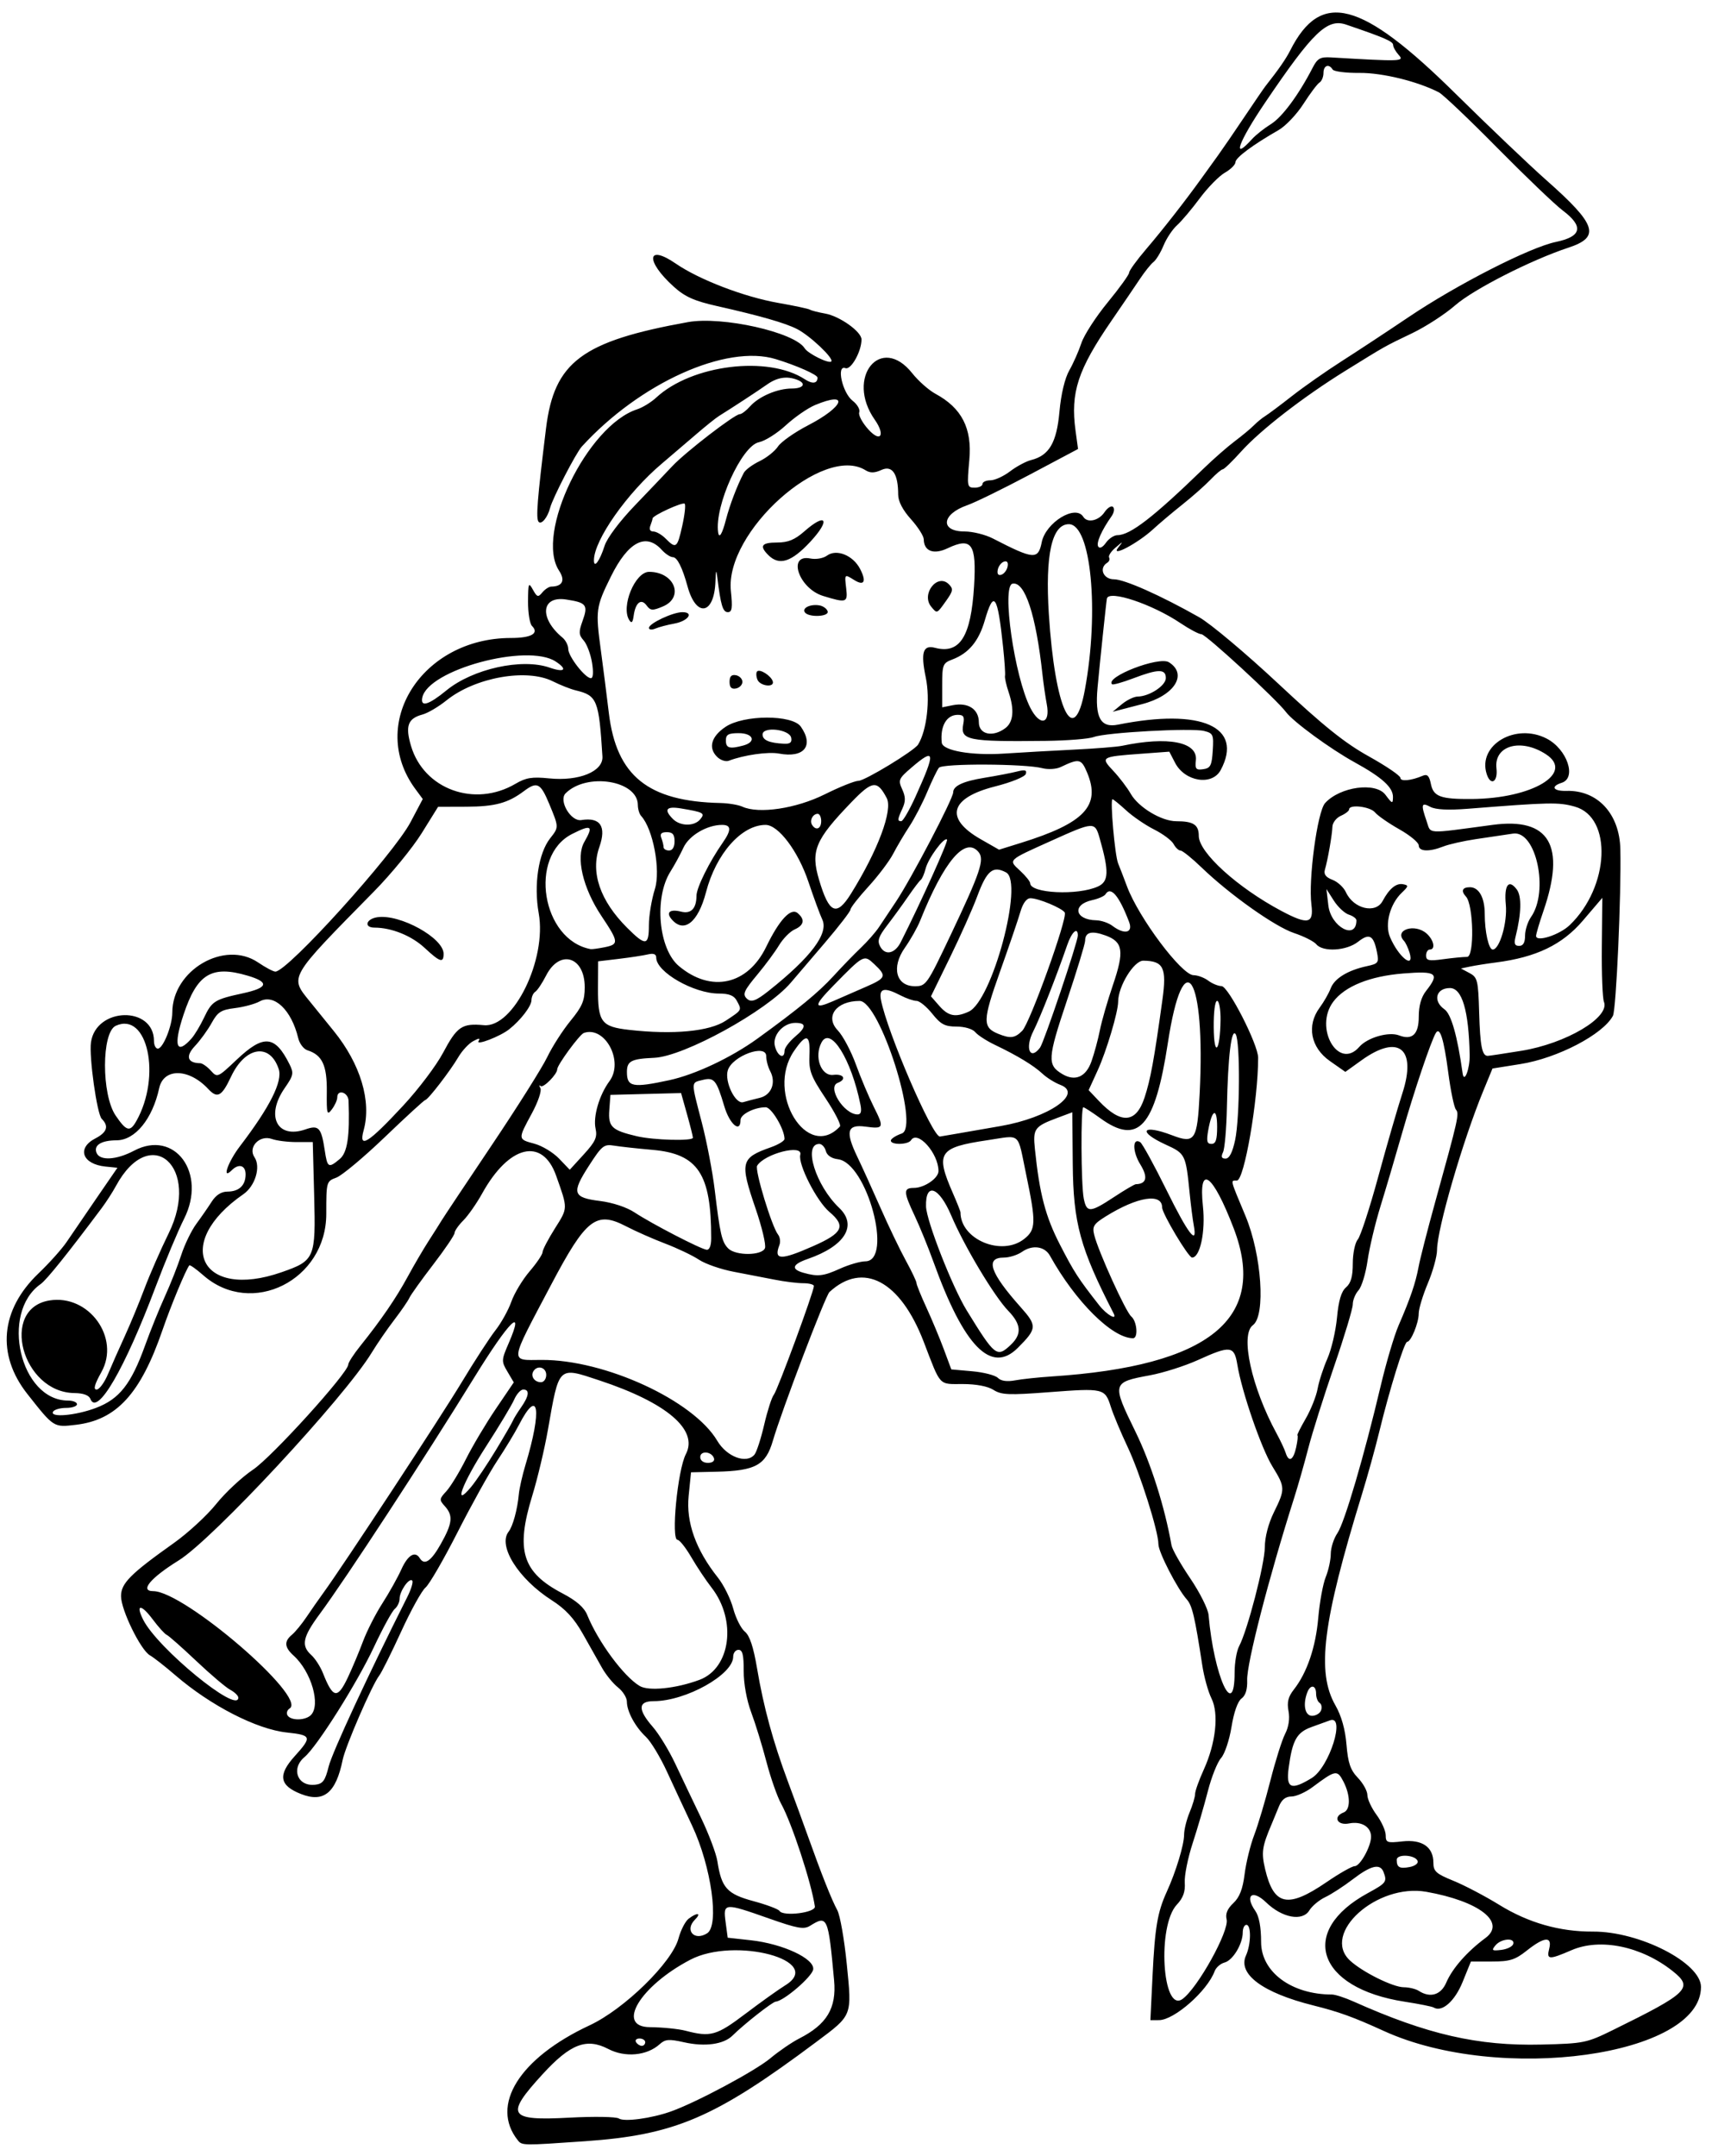 <?xml version="1.0" encoding="UTF-8" standalone="no"?>
<svg xmlns:rdf="http://www.w3.org/1999/02/22-rdf-syntax-ns#" xmlns="http://www.w3.org/2000/svg" height="551.25" viewBox="0 0 437.812 551.25" width="437.81" version="1.1" xmlns:cc="http://creativecommons.org/ns#" xmlns:dc="http://purl.org/dc/elements/1.1/">
<path d="m132.42 547.27c-7.143-8.952 0.398-21.012 18.386-29.405 8.84-4.124 21.053-16.057 22.702-22.181 0.575-2.136 1.744-4.416 2.598-5.065 2.214-1.684 3.369-1.518 1.619 0.233-2.712 2.712-0.175 5.566 3.107 3.496 3.186-2.009 1.085-17.076-3.84-27.528-1.806-3.835-4.695-10.036-6.419-13.781-1.724-3.745-4.145-7.753-5.38-8.906-2.736-2.555-4.88-6.515-4.88-9.014 0-1.019-1.023-2.658-2.272-3.641s-3.083-3.229-4.075-4.99c-0.991-1.761-3.2-5.677-4.909-8.701-2.253-3.987-4.438-6.35-7.949-8.596-8.552-5.471-13.875-13.943-11.03-17.557 1.071-1.361 2.24-5.644 2.601-9.53 0.14-1.509 0.901-4.884 1.692-7.5 4.32-14.3 3.374-20.043-1.683-10.215-1.014 1.971-3.488 6.057-5.497 9.08-2.009 3.023-6.579 11.249-10.156 18.281-3.577 7.032-7.275 13.418-8.219 14.191-0.943 0.773-3.744 5.836-6.224 11.25s-5.002 10.477-5.605 11.25c-1.824 2.34-8.643 18.054-9.357 21.562-1.719 8.451-4.844 11.01-10.657 8.727-5.528-2.171-5.971-4.842-1.607-9.673 4.469-4.947 4.325-5.381-2.006-6.054-7.723-0.821-19.511-6.873-28.523-14.644-2.639-2.275-5.558-4.562-6.488-5.081-2.365-1.322-7.385-11.579-7.399-15.118-0.013-3.297 2.368-5.694 13.541-13.629 3.587-2.547 8.449-7.034 10.805-9.97 2.356-2.936 6.593-6.884 9.416-8.774 4.836-3.237 24.352-24.775 24.352-26.875 0-0.505 1.371-2.628 3.047-4.719 5.387-6.72 9.144-12.203 12.139-17.714 1.608-2.959 4.018-7.075 5.354-9.146s2.851-4.464 3.367-5.318c0.516-0.854 6.271-9.495 12.79-19.203 6.519-9.708 12.9-19.836 14.181-22.508 1.281-2.671 3.963-6.851 5.96-9.289 3.004-3.666 3.632-5.15 3.632-8.585 0-7.853-6.403-9.794-9.873-2.993-1.001 1.961-2.247 3.83-2.77 4.154-0.523 0.323-0.964 1.301-0.981 2.173-0.029 1.537-2.742 5.074-5.698 7.425-2.291 1.823-8.601 4.255-7.838 3.022 0.498-0.805 0.15-0.802-1.371 0.012-1.121 0.6-2.827 2.435-3.791 4.078-2.088 3.558-7.784 10.949-8.455 10.972-0.26 0.008-4.903 4.264-10.317 9.457-5.414 5.192-11.004 9.867-12.422 10.388-2.547 0.936-2.578 1.047-2.578 9.261 0 16.988-19.119 26.541-31.45 15.714-1.815-1.594-3.424-2.736-3.576-2.539-0.951 1.242-4.726 10.343-6.849 16.515-5.611 16.31-11.753 23.032-22.164 24.256-5.713 0.671-5.604 0.741-12.407-7.888-7.931-10.059-6.882-21.507 2.821-30.798 2.778-2.66 6.031-6.291 7.228-8.069 1.198-1.778 4.61-6.774 7.582-11.101l5.405-7.868-3.058-0.311c-5.928-0.603-7.408-4.701-2.596-7.189 3.009-1.556 3.526-3.134 1.641-5.01-1.21-1.204-3.275-15.887-2.752-19.565 1.287-9.053 16.111-9.367 16.111-0.341 0 1.071 0.443 1.947 0.985 1.947 1.339 0 3.702-5.876 3.702-9.205 0-10.842 13.359-18.651 21.942-12.826 1.899 1.289 3.886 2.344 4.414 2.344 3.116 0 30.202-29.952 34.58-38.239l3.114-5.895-1.879-2.542c-12.301-16.639 1.61-38.636 24.433-38.636 5.226 0 7.282-1.178 5.378-3.082-0.574-0.574-1.028-3.385-1.01-6.246 0.03-4.75 0.138-5.014 1.239-3.03 1.074 1.936 1.338 2.013 2.425 0.703 0.671-0.808 1.695-1.476 2.277-1.484 2.876-0.039 3.627-1.582 1.988-4.084-6.19-9.447 7.207-37.106 19.981-41.253 1.389-0.451 3.581-1.798 4.87-2.992 9.085-8.42 28.638-10.825 38.021-4.677 1.928 1.263 3.229 1.09 3.229-0.431 0-0.734-5.34-3.098-10.695-4.735-12.644-3.864-34.737 6.101-49.585 22.365-1.488 1.63-7.461 13.18-8.101 15.665-0.625 2.428-2.179 4.346-2.921 3.604-0.765-0.765-0.386-5.601 1.872-23.928 2.091-16.975 9.163-22.27 36.28-27.162 8.752-1.579 27.324 2.586 29.865 6.698 0.844 1.366 6.169 3.998 6.804 3.363 0.742-0.742-5.453-6.609-8.757-8.293-3.054-1.557-9.424-3.384-20.469-5.873-5.842-1.316-8.202-2.374-11.065-4.961-7.306-6.6-6.905-11.01 0.536-5.891 5.961 4.101 17.503 8.527 26.199 10.045 4.059 0.709 7.697 1.484 8.084 1.724 0.387 0.239 2.136 0.688 3.885 0.996 3.728 0.657 9.318 4.634 9.318 6.63 0 3.068-2.703 7.874-4.121 7.33-2.374-0.911-0.775 6.317 1.846 8.34 1.201 0.927 1.963 2.258 1.694 2.958-0.269 0.7 0.795 2.684 2.363 4.409 3.112 3.422 4.377 1.434 1.605-2.523-7.558-10.79 1.536-22.041 9.593-11.869 1.554 1.962 4.226 4.324 5.938 5.25 6.721 3.634 9.385 8.83 8.656 16.883-0.62 6.842-0.568 7.113 1.36 7.113 1.102 0 2.004-0.422 2.004-0.938 0-0.516 0.909-0.938 2.021-0.938s3.374-1.032 5.028-2.294c1.654-1.262 4.08-2.563 5.39-2.892 4.613-1.158 6.525-4.421 7.244-12.364 0.408-4.508 1.373-8.548 2.527-10.576 1.027-1.805 2.414-4.941 3.083-6.97 0.669-2.029 3.689-6.701 6.711-10.384 3.022-3.683 5.495-7.111 5.495-7.618 0-0.507 1.961-3.217 4.358-6.022 4.253-4.977 9.915-12.221 14.155-18.111 1.159-1.61 3.057-4.242 4.219-5.85s4.199-6.038 6.749-9.844c2.55-3.806 4.97-7.342 5.377-7.858 3.418-4.335 5.227-6.943 6.356-9.171 7.842-15.462 18.071-12.786 42.224 11.048 8.508 8.396 18.977 18.369 23.266 22.162 12.877 11.391 13.9 14.527 5.629 17.254-9.524 3.14-24.276 10.652-28.952 14.742-2.578 2.255-7.522 5.461-10.987 7.123-7.199 3.454-6.534 3.08-17.066 9.602-10.772 6.67-21.738 15.162-26.683 20.662-2.248 2.501-4.364 4.547-4.7 4.547-0.337 0-1.749 1.191-3.138 2.647s-4.608 4.304-7.153 6.328c-2.546 2.025-5.92 4.872-7.5 6.328-3.899 3.594-11 7.355-8.974 4.753 1.355-1.74 1.341-1.74-0.689-0.009-1.139 0.971-1.863 2.102-1.609 2.513 0.254 0.411 0.033 1.012-0.491 1.336-2.183 1.349-1.007 4.228 1.728 4.228 2.682 0 11.92 4.109 21.782 9.689 2.884 1.632 12.01 9.295 20.279 17.029 11.542 10.795 16.913 15.107 23.116 18.557 4.444 2.472 8.08 4.947 8.08 5.5 0 0.984 2.725 0.723 5.732-0.551 1.143-0.484 1.647 0.03 2.062 2.101 0.648 3.242 2.488 3.918 10.488 3.85 15.497-0.131 26.285-6.622 18.971-11.415-6.456-4.23-13.374-2.266-12.689 3.602 0.408 3.499-1.502 4.568-2.506 1.403-2.351-7.407 7.4-13.145 15.351-9.034 5.224 2.702 7.729 10.065 3.843 11.298-2.92 0.927-2.206 2.168 1.192 2.071 7.973-0.226 13.596 5.846 13.802 14.905 0.26 11.433-1.059 41.043-1.899 42.612-2.553 4.77-14.157 10.826-23.634 12.334l-7.164 1.14-2.33 5.657c-5.25 12.72-11.85 35.43-11.85 40.74 0 1.614-1.055 5.44-2.344 8.503s-2.344 6.552-2.344 7.754c0 2.396-1.978 7.228-2.963 7.239-0.725 0.008-4.517 12.244-7.121 22.976-1.001 4.125-2.987 11.297-4.413 15.938-10.081 32.786-11.682 45.503-6.805 54.034 1.536 2.687 2.509 6.135 2.834 10.05 0.393 4.723 0.999 6.484 2.92 8.489 1.333 1.391 2.424 3.374 2.424 4.406 0 1.032 1.055 3.305 2.344 5.053s2.344 4.098 2.344 5.223c0 1.873 0.361 2.006 4.242 1.568 5.041-0.568 7.946 1.418 7.946 5.432 0 2.22 0.677 2.833 5.113 4.634 2.812 1.141 8.099 3.916 11.749 6.166 7.45 4.593 15.439 6.87 23.96 6.828 11.912-0.059 27.615 7.99 27.615 14.155 0 17.652-51.407 24.799-81.07 11.271-7.873-3.591-11.478-4.896-18.086-6.548-12.933-3.233-19.372-8.012-17.204-12.769 1.302-2.857 1.372-7.836 0.11-7.836-0.516 0-0.938 0.865-0.938 1.922 0 2.966-2.526 7.16-4.645 7.714-1.049 0.274-2.195 1.277-2.547 2.228-1.864 5.048-10.335 12.494-14.227 12.505l-2.2 0.007 0.558-11.484c0.595-12.248 1.258-16.149 3.63-21.343 2.334-5.112 4.43-12.012 4.43-14.58 0-1.288 0.633-3.856 1.406-5.707 0.773-1.851 1.406-3.974 1.406-4.718 0-0.744 0.996-3.54 2.214-6.214 3.101-6.808 3.916-14.343 1.972-18.239-0.835-1.674-1.888-5.465-2.341-8.426-1.9-12.431-2.58-15.325-3.966-16.875-2.415-2.7-7.255-12.104-7.255-14.096 0-3.34-4.702-18.182-7.91-24.966-1.725-3.649-3.647-8.246-4.27-10.215-1.485-4.693-1.84-4.777-15.756-3.716-10.326 0.787-12.218 0.709-14.251-0.585-1.461-0.93-4.422-1.492-7.859-1.492-6.246 0-5.536 0.768-9.968-10.781-6.002-15.641-15.522-20.673-24.113-12.747-1.056 0.975-12.21 30.286-14.483 38.06-1.816 6.211-4.441 7.652-14.358 7.884l-6.562 0.153-0.608 6.06c-0.676 6.739 1.842 13.766 7.473 20.85 1.493 1.879 3.257 5.436 3.92 7.906 0.663 2.47 2.006 5.138 2.983 5.93 1.23 0.996 2.191 3.885 3.119 9.375 1.681 9.943 4.097 18.8 7.918 29.029 1.637 4.383 3.955 10.711 5.15 14.062 3.388 9.502 6.047 16.192 7.451 18.75 0.708 1.289 1.798 7.486 2.424 13.771 1.337 13.43 1.52 12.965-7.844 19.964-25.948 19.396-36.098 23.745-59.174 25.351-15.942 1.109-16.022 1.108-17.112-0.258zm39.143-7.362c6.477-2.296 21.561-10.363 25.443-13.606 2.177-1.819 5.504-4.096 7.393-5.059 7.063-3.603 9.558-7.765 8.906-14.858-1.498-16.304-1.69-16.739-6.145-13.958-1.586 0.99-3.223 0.697-10.534-1.88-11.463-4.042-11.726-4.019-11.064 0.943l0.532 3.984 5.894 0.65c8.221 0.907 16.374 4.715 15.971 7.46-0.273 1.861-7.511 8.081-9.581 8.234-0.853 0.063-8.12 5.774-11.049 8.682-2.267 2.252-7.048 2.916-12.376 1.719-3.883-0.872-4.834-0.797-6.261 0.495-3.243 2.935-8.823 3.456-13.106 1.224-5.581-2.909-9.704-1.334-16.809 6.42-9.686 10.57-8.826 11.967 6.855 11.129 6.27-0.335 11.949-0.239 12.622 0.213 1.365 0.918 8.299-0.015 13.309-1.791zm-6.56-17.72c0-0.516-0.658-0.938-1.462-0.938-0.804 0-1.201 0.422-0.882 0.938 0.319 0.516 0.976 0.938 1.462 0.938 0.485 0 0.882-0.422 0.882-0.938zm247.5-3.12c19.287-9.48 20.615-10.785 15.289-15.027-8-6.372-18.541-8.557-25.913-5.373-5.796 2.503-6.413 2.461-5.698-0.387 0.813-3.238-1.258-3.068-5.709 0.469-3.005 2.388-4.352 2.812-8.926 2.812h-5.387l-2.124 5.233c-2.001 4.93-5.295 7.83-7.41 6.523-0.397-0.245-3.765-0.918-7.485-1.495-22.337-3.466-27.23-18.017-9.333-27.758 4.72-2.569 4.962-2.895 4.002-5.395-0.864-2.252-3.214-1.692-7.868 1.874-2.32 1.778-5.484 3.829-7.031 4.558-1.547 0.729-3.374 2.249-4.061 3.378-1.762 2.897-6.959 1.94-11.064-2.038-3.526-3.418-5.565-1.828-2.771 2.161 0.975 1.392 1.49 4.148 1.49 7.976 0 7.664 7.775 13.422 18.123 13.422 0.833 0 3.319 0.807 5.524 1.793 18.87 8.437 31.806 11.398 48.072 11.004 10.813-0.262 11.523-0.407 18.281-3.729zm-221.87-4.146c3.919-2.965 8.505-6.24 10.192-7.278 10.243-6.305-12.86-12.523-24.293-6.538-12.866 6.735-19.129 17.166-10.354 17.243 3.223 0.028 7.336 0.439 9.141 0.912 6.415 1.681 7.922 1.255 15.315-4.339zm111.75-3.764c3.889-2.766 12.035-17.458 11.302-20.382-0.351-1.4 0.19-2.708 1.712-4.138 1.597-1.501 2.413-3.593 2.889-7.411 0.365-2.926 1.469-7.43 2.455-10.008 0.985-2.578 2.843-8.826 4.128-13.883 1.285-5.058 2.984-10.448 3.776-11.979 0.911-1.761 1.23-3.902 0.868-5.829-0.426-2.269-0.079-3.673 1.36-5.502 3.369-4.283 5.597-10.824 6.247-18.336 0.346-4.005 1.208-8.705 1.916-10.444 0.707-1.739 1.286-4.416 1.286-5.949s0.766-3.908 1.703-5.276c1.807-2.641 6.843-19.779 11.062-37.645 1.4-5.93 3.462-12.891 4.582-15.469 3.016-6.945 4.336-10.817 5.115-15 0.384-2.062 2.275-9.445 4.203-16.406 6.009-21.701 6.228-22.679 5.333-23.788-0.468-0.581-1.347-4.833-1.954-9.45-1.125-8.566-2.137-11.809-3.166-10.144-1.203 1.946-5.58 14.911-8.576 25.397-1.721 6.024-4.235 14.539-5.588 18.922-1.353 4.383-2.843 10.649-3.311 13.926-0.468 3.276-1.51 6.685-2.315 7.574-0.805 0.889-1.463 2.506-1.463 3.592s-2.151 8.225-4.781 15.864c-2.629 7.639-5.597 17.053-6.595 20.92-0.998 3.867-2.618 9.562-3.602 12.656-6.518 20.512-12.18 42.475-12.029 46.659 0.084 2.341-0.405 3.923-1.448 4.688-0.961 0.704-1.958 3.53-2.556 7.247-0.539 3.352-1.741 6.938-2.67 7.969-0.929 1.031-2.445 4.828-3.369 8.438-0.923 3.609-2.681 9.628-3.906 13.375-1.225 3.747-2.129 8.269-2.009 10.05 0.157 2.33-0.412 3.909-2.031 5.632-5.064 5.39-3.734 27.806 1.431 24.132zm67.469-4.204c1.573-3.659 5.319-7.921 10.023-11.404 5.385-3.987-1.551-9.41-15.107-11.811-12.65-2.241-26.981 10.662-19.524 17.58 3.155 2.927 10.963 6.805 13.733 6.822 1.341 0.007 3.071 0.423 3.845 0.923 2.921 1.888 5.666 1.064 7.031-2.109zm17.116-9.844c0.559-1.702-3.06-1.451-4.525 0.314-1.083 1.305-0.906 1.448 1.454 1.172 1.478-0.173 2.86-0.841 3.072-1.486zm-178.58-9.62c-0.876-6.041-5.894-21.327-8.616-26.25-0.998-1.805-2.693-6.635-3.766-10.735s-2.827-9.795-3.898-12.656c-1.163-3.108-1.936-7.373-1.921-10.593 0.019-4.092-0.301-5.391-1.332-5.391-0.747 0-1.357 0.795-1.357 1.766 0 4.581-12.129 11.359-20.326 11.359-4.035 0-4.115 2.125-0.245 6.562 1.574 1.805 4.152 6.023 5.73 9.375 1.578 3.352 4.53 9.544 6.56 13.762 2.03 4.217 3.94 9.28 4.244 11.25 1.05 6.8 2.454 8.355 9.197 10.18 3.391 0.918 6.398 2.045 6.682 2.505 0.928 1.501 9.28 0.454 9.049-1.135zm130.86-6.229c3.283-2.246 6.521-4.083 7.197-4.083 1.378 0 4.178-5.046 4.178-7.529 0-2.524-2.483-4.021-5.627-3.392-3.027 0.606-4.198-1.73-1.404-2.802 1.813-0.696 1.798-4.362-0.032-7.901-1.588-3.07-1.995-2.998-7.884 1.401-1.776 1.326-4.211 2.412-5.411 2.412-1.504 0-2.503 0.8-3.216 2.578-0.569 1.418-1.395 3.422-1.836 4.453-2.469 5.777-2.685 7.264-1.677 11.542 2.208 9.365 5.777 10.119 15.711 3.322zm23.295-5.372c-0.529-1.615-5.357-1.917-5.357-0.336 0 1.946 0.722 2.344 3.342 1.843 1.298-0.248 2.205-0.926 2.015-1.506zm-278.49-24.19c0.881-3.569 10.203-23.667 20.098-43.33 1.01-2.007 1.58-3.904 1.267-4.217-0.79-0.79-3.228 2.722-3.228 4.649 0 0.87-0.558 2.044-1.24 2.61-0.682 0.566-3.074 4.942-5.315 9.724-4.357 9.296-14.547 25.449-17.752 28.139-3.566 2.993-1.782 7.609 2.737 7.081 1.946-0.227 2.537-1.029 3.432-4.655zm251.4 2.95c4.521-2.756 8.77-16.282 4.631-14.74-0.645 0.24-2.735 0.996-4.646 1.68-3.825 1.369-4.937 3.352-5.891 10.506-0.696 5.214 0.614 5.78 5.905 2.554zm-255.95-16.1c2.576-2.576 0.101-11.121-4.4-15.192-2.373-2.146-2.496-3.645-0.441-5.351 0.844-0.7 2.53-2.756 3.747-4.568 1.217-1.812 3.164-4.6 4.326-6.195 4.952-6.797 29.902-44.783 35.35-53.819 3.264-5.414 7.146-11.388 8.626-13.275s3.31-5.185 4.066-7.328c0.756-2.143 2.86-5.633 4.676-7.753s3.301-4.327 3.301-4.903c0-0.576 1.419-3.297 3.153-6.048 3.356-5.322 3.347-4.948 0.312-13.5-3.507-9.882-12.035-7.84-18.897 4.526-1.431 2.578-3.606 5.694-4.835 6.925-1.229 1.23-2.234 2.67-2.234 3.198 0 0.529-2.459 4.162-5.463 8.075s-5.747 7.747-6.094 8.52c-0.347 0.773-2.085 3.305-3.863 5.625s-4.386 6.111-5.794 8.423c-6.993 11.484-40.64 47.695-49.32 53.079-7.276 4.513-10.06 7.872-6.525 7.872 7.871 0 39.459 27.165 34.879 29.996-0.651 0.403-0.895 1.201-0.54 1.774 0.855 1.383 4.557 1.331 5.971-0.083zm258.33-1.189c0.29-0.757 0.125-1.626-0.368-1.93-0.493-0.305-0.897-1.373-0.897-2.374 0-2.19-1.449-2.408-2.243-0.337-1.201 3.13-0.623 6.017 1.206 6.017 0.976 0 2.012-0.619 2.303-1.376zm-276.89-3.27c0-0.497-0.93-1.403-2.068-2.011-1.137-0.609-5.054-3.933-8.703-7.387-3.65-3.454-7.043-6.452-7.542-6.661-0.498-0.209-2.109-1.99-3.579-3.957-2.969-3.974-4.446-3.936-2.449 0.063 3.647 7.302 24.341 24.266 24.341 19.953zm28.068-5.276c1.113-2.368 2.838-6.482 3.833-9.141 0.995-2.659 3.218-7.022 4.941-9.696 1.722-2.674 3.905-6.576 4.85-8.672 1.661-3.684 3.515-4.814 4.715-2.873 1.199 1.941 2.893 0.792 5.391-3.655 2.981-5.307 3.185-7.245 1.018-9.641-1.462-1.615-1.437-1.857 0.383-3.824 1.069-1.155 3.32-4.842 5.002-8.193 1.682-3.352 5.126-9.142 7.652-12.868l4.594-6.774-1.627-2.755c-1.563-2.646-1.55-2.933 0.332-7.281 4.219-9.748 0.108-5.684-8.686 8.583-12.901 20.932-32.972 51.652-39.634 60.663-4.38 5.923-4.828 8.101-2.167 10.509 0.984 0.891 2.321 2.96 2.97 4.598 2.601 6.565 3.741 6.745 6.434 1.017zm89.85 0.734c8.004-2.972 9.612-15.258 3.092-23.616-1.408-1.805-3.728-5.285-5.155-7.734s-3.014-4.453-3.525-4.453c-1.723 0 0.008-17.86 2.126-21.924 3.24-6.218-4.891-13.15-22.111-18.851-10.636-3.521-10.272-3.872-13.171 12.65-0.859 4.898-2.665 12.492-4.012 16.875-4.285 13.942-2.547 19.548 7.723 24.926 3.587 1.878 5.56 3.6 6.349 5.54 2.795 6.88 9.352 15.749 13.423 18.156 2.311 1.367 9.286 0.65 15.261-1.569zm136.87-1.913c0-2.501 0.518-5.514 1.15-6.697 2.131-3.982 6.566-21.06 6.574-25.317 0.006-2.573 0.909-6.051 2.314-8.908 2.931-5.959 2.918-6.394-0.366-11.73-2.843-4.62-7.842-19.112-8.97-26.005-0.799-4.879-1.751-4.994-10.08-1.218-3.356 1.522-8.881 3.279-12.278 3.905-9.723 1.792-9.779 2.007-3.702 14.422 3.95 8.071 7.478 19.187 9.223 29.062 0.182 1.031 2.335 4.828 4.784 8.438 2.449 3.609 4.561 7.828 4.693 9.375 1.328 15.571 6.657 27.316 6.657 14.672zm-188.91-56.859c2.185-3.609 4.138-6.984 4.34-7.5 0.202-0.516 1.152-2.057 2.109-3.426 2.034-2.907 2.229-4.543 0.541-4.543-0.66 0-1.706 1.16-2.324 2.578-0.618 1.418-3.848 6.797-7.178 11.953-6.159 9.536-8.571 16.113-3.782 10.312 1.277-1.547 4.11-5.766 6.294-9.375zm55.77 2.109c-0.591-1.774-3.516-2.026-3.516-0.303 0 0.87 0.802 1.475 1.953 1.475 1.146 0 1.792-0.485 1.563-1.172zm10.359-0.946c0.539-0.649 1.657-4.1 2.484-7.669 0.828-3.569 1.938-7.011 2.468-7.649 0.941-1.134 10.236-26.363 10.236-27.783 0-0.395-1.233-0.718-2.741-0.718-1.508 0-4.777-0.406-7.266-0.901-2.489-0.496-7.199-1.405-10.468-2.021-3.269-0.616-7.277-2.004-8.906-3.084s-5.494-2.927-8.588-4.104-7.629-3.18-10.079-4.452c-7.659-3.977-10.219-1.972-19.19 15.031-10.788 20.445-10.631 19.18-2.372 19.143 16.166-0.073 38.803 10.354 44.904 20.683 2.435 4.122 7.473 5.989 9.518 3.526zm138.52-1.867c0.368-1.676 0.511-3.047 0.317-3.047-0.194 0 0.747-1.898 2.091-4.219 1.344-2.32 2.727-5.783 3.074-7.694 0.347-1.911 1.473-5.381 2.503-7.71s2.136-7.049 2.457-10.489c0.41-4.388 1.099-6.696 2.311-7.733 1.246-1.067 1.727-2.771 1.727-6.118 0-2.552 0.572-5.306 1.271-6.12 0.699-0.814 3.051-8.019 5.227-16.011 2.176-7.992 4.959-17.615 6.184-21.384 3.722-11.454-0.963-15.248-10.432-8.447l-4.151 2.981-3.971-2.784c-4.909-3.442-5.985-9.065-2.608-13.632 1.075-1.454 2.35-3.684 2.834-4.956 0.961-2.528 4.367-4.612 9.261-5.667 2.93-0.631 3.105-0.877 2.561-3.599-0.863-4.314-1.942-4.902-4.827-2.632-2.955 2.325-8.982 2.686-10.679 0.641-0.618-0.745-3.169-2.034-5.667-2.864-4.896-1.626-16.472-9.828-23.689-16.786-2.458-2.37-4.869-4.309-5.358-4.309-0.488 0-1.29-0.752-1.782-1.671-0.492-0.919-2.721-2.588-4.955-3.71-2.233-1.122-5.458-3.323-7.165-4.892s-3.284-2.852-3.504-2.852c-0.66 0 0.602 14.385 1.439 16.406 0.427 1.031 1.45 3.68 2.273 5.887 2.992 8.02 13.978 22.672 17.014 22.693 1.062 0.007 2.749 0.633 3.75 1.39 1.001 0.757 2.538 1.39 3.415 1.406 1.739 0.033 9.354 14.938 9.355 18.311 0.003 10.818-3.56 31.406-5.435 31.406-1.687 0-1.819-0.548 2.183 9.023 4.159 9.947 5.225 25.53 1.911 27.953-3.311 2.421-0.354 15.928 6.067 27.712 0.983 1.805 2.021 4.019 2.306 4.922 0.804 2.546 1.959 1.944 2.694-1.406zm-306.9-10.08c5.969-2.267 8.97-6.088 12.527-15.947 1.35-3.744 3.629-9.385 5.064-12.535 1.435-3.151 3.318-7.92 4.186-10.598 0.868-2.678 2.606-6.264 3.862-7.969s3.024-4.257 3.927-5.672c1.084-1.699 2.454-2.574 4.032-2.578 2.969-0.007 4.641-1.597 4.641-4.412 0-2.331-1.755-2.839-3.562-1.031-2.603 2.603-0.98-2.109 2.13-6.183 7.652-10.025 10.935-16.558 9.899-19.698-2.24-6.787-8.552-5.798-12.175 1.909-2.399 5.103-3.504 5.697-5.871 3.156-4.925-5.286-11.386-5.391-12.517-0.204-1.722 7.9-6.151 13.325-10.898 13.347-3.908 0.018-5.883 1.237-5.141 3.172 0.812 2.116 5.07 1.888 9.608-0.515 10.419-5.518 18.681 5.722 12.795 17.406-1.581 3.137-4.861 10.978-7.29 17.423-7.934 21.053-14.955 33.12-16.67 28.652-0.367-0.957-1.789-1.48-4.107-1.509-13.375-0.17-19.13-21.607-6.357-23.68 10.063-1.633 18.172 9.55 13.28 18.312-1.754 3.142-2.122 4.475-1.235 4.475 0.695 0 2.014-1.793 2.932-3.984 0.917-2.191 2.831-6.516 4.252-9.609 1.421-3.094 3.693-8.578 5.049-12.188 1.356-3.609 4.147-9.985 6.203-14.169 8.308-16.906-4.627-28.48-13.502-12.081-0.837 1.547-2.468 4.078-3.625 5.625-8.67 11.598-14.118 18.382-15.59 19.414-10.498 7.361-5.244 29.804 6.978 29.804 1.26 0 2.29 0.422 2.29 0.938 0 0.516-1.241 0.938-2.757 0.938-1.516 0-3.018 0.422-3.337 0.938-1.002 1.621 5.753 1.04 10.98-0.945zm115.12-8.43c0-1.941-2.262-2.587-3.281-0.938-0.785 1.27 0.274 2.812 1.93 2.812 0.743 0 1.351-0.844 1.351-1.875zm129.24 0.4c40.442-2.641 55.402-14.813 46.562-37.884-5.384-14.052-9.044-16.67-7.864-5.623 0.688 6.441-0.724 13.107-2.777 13.107-0.937 0-7.66-11.255-7.66-12.823 0-3.745-6.312-2.746-14.382 2.276-3.132 1.949-3.52 2.568-2.983 4.753 1.036 4.213 8.067 19.691 9.478 20.861 1.473 1.223 1.823 5.558 0.448 5.558-5.305 0-14.704-9.337-21.251-21.11-1.339-2.407-4.479-2.841-7.13-0.984-1.154 0.808-3.245 1.47-4.647 1.47-4.864 0-3.557 3.871 4.274 12.656 4.271 4.791 4.222 5.497-0.717 10.436-6.791 6.791-13.747-0.302-21.563-21.985-1.36-3.774-3.527-9.088-4.814-11.809-2.885-6.099-2.914-7.11-0.205-7.11 2.685 0 6.302-2.474 6.302-4.309 0-4.548-5.371-10.565-7.031-7.878-0.722 1.167-5.156 1.246-5.156 0.092 0-0.465 1.266-1.287 2.812-1.826 4.628-1.613-5.657-33.89-10.799-33.89-5.977 0-8.95 4.011-5.58 7.529 1.304 1.361 3.39 5.285 4.636 8.719s3.308 8.32 4.582 10.857c2.707 5.389 2.585 5.67-2.183 5.03-4.652-0.624-5.149 1.248-2.046 7.708 1.238 2.578 3.923 8.484 5.965 13.125s4.942 10.678 6.444 13.417c1.502 2.739 2.73 5.323 2.73 5.743 0 0.42 1.141 3.241 2.535 6.27s3.398 7.828 4.453 10.664l1.918 5.156 5.352 0.477c2.943 0.262 5.897 1.026 6.562 1.696 0.788 0.794 2.321 1.013 4.393 0.627 1.75-0.326 5.952-0.773 9.337-0.994zm-10.471-8.063c2.906-2.73 2.733-5.259-0.595-8.698-3.599-3.72-11.239-16.479-14.595-24.376-3.136-7.378-6.627-8.64-6.455-2.332 0.101 3.686 6.722 20.596 10.412 26.592 7.226 11.742 7.711 12.123 11.234 8.814zm26.34-8.04c-8.579-16.688-10.33-23.092-10.462-38.263l-0.114-13.185-3.75 1.403c-5.965 2.232-6.351 2.767-5.807 8.054 1.174 11.405 2.698 17.211 6.409 24.412 3.647 7.077 4.643 8.615 10.028 15.484 1.918 2.447 4.682 4.013 3.696 2.094zm-212.82-10.54c8.532-2.97 8.784-3.561 8.364-19.609l-0.358-13.679h-4.132c-2.272 0-5.118-0.356-6.323-0.792-3.126-1.13-6.2 2.091-4.452 4.665 1.666 2.452 0.189 7.362-2.844 9.458-18.139 12.531-10.989 27.175 9.745 19.958zm142.84-0.92c2.248-1.02 5.162-1.864 6.477-1.875 7.193-0.062 0.416-25.232-7.03-26.109-1.618-0.191-2.784-0.99-3.077-2.109-0.259-0.991-1.01-1.802-1.668-1.802-4.223 0-0.913 10.648 5.082 16.347 4.734 4.5 1.489 9.767-8.053 13.07-3.972 1.375-4.342 2.612-1.06 3.536 3.653 1.029 5.088 0.866 9.328-1.058zm-6.816-5.785c7.547-3.333 8.382-5.108 4.106-8.723-3.262-2.757-8.08-12.215-7.45-14.624 0.729-2.786-9.125-0.279-11.032 2.807-0.666 1.077 3.74 15.582 5.352 17.621 0.504 0.638 0.658 1.836 0.341 2.663-1.499 3.905 0.302 3.959 8.683 0.257zm-12.378 0.536c0.312-0.813-0.761-5.348-2.384-10.078-4.092-11.923-3.831-12.986 3.868-15.704 1.934-0.683 3.516-1.647 3.516-2.144 0-2.485-3.332-8.095-4.807-8.095-2.904 0-6.443 1.79-6.443 3.258 0 3.449-2.774 1.111-4.144-3.492-2.017-6.78-2.602-7.491-5.555-6.75-3.014 0.757-3.003 0.114-0.193 10.928 1.263 4.86 2.747 12.606 3.298 17.212 1.349 11.275 1.82 13.311 3.456 14.947 1.912 1.912 8.646 1.853 9.389-0.082zm-13.749-2.506c0.01-16.497-3.378-21.607-15.002-22.624-3.867-0.338-8.297-0.824-9.844-1.079-2.585-0.427-3.105-0.01-6.434 5.16-4.495 6.981-4.133 8.123 2.852 8.995 3.218 0.402 6.826 1.597 8.831 2.924 4.34 2.872 16.89 9.372 18.423 9.541 0.723 0.08 1.173-1.036 1.174-2.917zm80.028 0.166c3.027-2.381 3.086-4.184 0.534-16.407-2.341-11.208-1.152-10.151-9.941-8.848-12.438 1.843-13.333 3.204-8.854 13.448 1.09 2.492 1.981 4.737 1.981 4.989 0 6.939 10.523 11.346 16.28 6.818zm43.384-3.448c-0.267-1.418-0.739-5.109-1.05-8.203-1.005-10.004-1.085-10.166-6.141-12.486-7.34-3.367-6.019-5.31 1.626-2.39 5.864 2.239 6.458 1.341 7.068-10.668 1.533-30.207-4.123-39.167-8.139-12.893-3.283 21.477-7.56 26.241-17.254 19.219-2.135-1.547-4.097-2.812-4.359-2.812-0.683 0-0.59 19.823 0.109 23.32 0.743 3.713 1.609 3.674 7.72-0.352 2.74-1.805 5.262-3.288 5.604-3.296 2.761-0.064 3.151-1.808 1.134-5.07-2.022-3.272-2.035-6.927-0.02-5.681 0.536 0.332 3.561 5.843 6.722 12.247 5.559 11.263 7.986 14.416 6.98 9.066zm-152.98-24.767c-0.676-3.078 0.947-8.616 3.564-12.161 3.722-5.042-1.147-14.18-6.558-12.311-1.084 0.374-6.815 8.19-6.815 9.294 0 1.27-3.581 4.887-4.245 4.288-0.409-0.369-0.436-0.138-0.061 0.514 0.383 0.665-0.58 3.516-2.193 6.495-3.6 6.646-3.605 6.583 0.684 7.738 1.958 0.527 4.788 2.24 6.289 3.807l2.729 2.848 3.594-3.932c2.967-3.245 3.493-4.394 3.012-6.58zm-65.428 7.769c1.962-1.638 2.59-5.775 2.258-14.877-0.08-2.21-2.889-3.068-2.889-0.882 0 0.675-0.617 2.046-1.372 3.047-1.246 1.653-1.365 1.237-1.303-4.555 0.072-6.684-1.176-9.342-4.947-10.539-0.962-0.305-2.02-1.687-2.352-3.071-1.737-7.252-6.163-11.471-9.886-9.422-1.195 0.658-4.036 1.426-6.314 1.707-3.532 0.436-4.407 0.995-5.946 3.793-0.992 1.805-2.918 4.461-4.279 5.904-2.464 2.611-1.938 4.349 1.331 4.394 0.565 0.007 1.79 0.858 2.723 1.889 1.679 1.856 1.745 1.828 6.652-2.812 6.856-6.484 9.764-6.237 13.456 1.147 1.165 2.331 1.06 2.866-1.212 6.144-4.947 7.138-1.936 13.084 5.341 10.547 3.371-1.175 4.024-0.461 4.906 5.365 0.675 4.466 0.952 4.627 3.833 2.221zm228.98-4.845c1.22-5.689 1.328-25.196 0.15-27.057-1.094-1.728-1.984 5.646-2.253 18.666-0.112 5.414-0.556 10.582-0.987 11.484-0.567 1.187-0.388 1.641 0.646 1.641 0.957 0 1.764-1.562 2.444-4.734zm-212.68-8.889c3.84-4.141 8.376-10.15 10.081-13.354 3.634-6.831 4.862-7.665 10.5-7.137 7.55 0.707 16.118-16.8 14.006-28.618-1.298-7.264-0.064-15.365 2.918-19.156 2.258-2.871 2.26-2.796-0.227-8.797-2.225-5.367-3.104-5.809-6.498-3.262-4.058 3.046-7.394 3.947-14.702 3.97l-7.221 0.023-4.212 6.774c-2.317 3.725-7.801 10.421-12.188 14.88-21.971 22.331-21.604 21.702-16.395 28.133 1.815 2.24 4.571 5.644 6.126 7.564 6.818 8.42 9.679 17.932 7.629 25.359-1.36 4.925 1.174 3.338 10.184-6.378zm5.429-40.241c-3.353-3.118-8.452-5.184-12.823-5.194-2.813-0.007-2.191-2.236 0.743-2.665 5.777-0.845 16.913 5.31 16.913 9.347 0 2.448-0.899 2.171-4.833-1.488zm202.65 45.7c0-5.015-1.314-4.5-2.272 0.891-0.5 2.815-0.336 3.516 0.824 3.516 1.101 0 1.449-1.057 1.449-4.406zm-134.06 2.827c0-0.353-0.68-3.067-1.512-6.031l-1.512-5.389-9.035 0.231-9.035 0.231-0.285 3.865c-0.318 4.308 0.615 5.198 7.026 6.707 4.309 1.014 14.353 1.285 14.353 0.387zm68.438-1.201c2.836-0.492 7.477-1.298 10.312-1.792 12.227-2.13 21.135-8.278 15.234-10.514-1.418-0.537-3.477-1.818-4.574-2.846-2.248-2.106-6.468-4.667-12.177-7.391-2.123-1.013-4.39-2.48-5.037-3.259-0.675-0.814-2.707-1.417-4.771-1.417-2.985 0-4.04-0.557-6.213-3.281-1.44-1.805-3.251-3.284-4.024-3.287-0.773-0.003-2.615-0.636-4.091-1.406-4.169-2.174-5.581-1.842-5 1.178 1.575 8.18 13.149 35.003 15.065 34.916 0.066-0.003 2.44-0.408 5.276-0.899zm-30.837-1.682c0.355-0.382-1.299-3.617-3.674-7.189-3.795-5.706-4.296-7.044-4.123-11.016 0.236-5.43-0.811-5.698-3.988-1.022-7.271 10.7 3.452 28.193 11.786 19.226zm-179.92-1.4c6.449-11.441 2.855-28.046-5.269-24.344-3.659 1.667-3.686 17.588-0.039 22.955 2.755 4.054 3.671 4.294 5.308 1.389zm257.8-5.93c1.531-4.611 2.466-9.725 4.59-25.083 1.131-8.181 0.285-9.911-4.882-9.973-2.405-0.029-6.444 6.548-6.444 10.494 0 2.614-2.982 12.623-5.222 17.527l-2.321 5.082 2.6 2.749c5.684 6.011 9.506 5.75 11.679-0.797zm-72.647 1.711c-2.347-11.612-7.668-20.109-9.937-15.869-1.964 3.669-0.14 8.681 3.022 8.302 2.669-0.32 3.469 1.141 1.119 2.043-2.781 1.067 1.533 7.992 5.029 8.073 0.911 0.021 1.136-0.726 0.768-2.548zm-25.721-1.7c2.974-0.71 4.214-3.901 2.65-6.823-0.559-1.045-1.017-2.772-1.017-3.837 0-3.232-8.656-0.055-9.817 3.604-0.912 2.872 1.93 8.764 3.939 8.167 0.913-0.271 2.823-0.771 4.246-1.11zm-23.18-4.503c6.631-1.424 15.915-5.809 22.674-10.709 10.414-7.55 15.553-11.78 19.31-15.894 2.157-2.363 5.309-5.616 7.005-7.23 1.695-1.614 3.805-4.02 4.688-5.347 0.883-1.327 2.839-4.262 4.347-6.523 3.895-5.84 14.602-26.295 14.602-27.897 0-1.664 2.534-2.846 8.001-3.733 3.076-0.499 6.808-1.215 8.293-1.592 2.088-0.529 2.604-0.389 2.275 0.62-0.237 0.726-3.713 2.137-7.846 3.184-11.582 2.934-13.012 8.171-3.686 13.497l4.693 2.68 5.62-1.749c16.25-5.058 20.438-9.499 16.913-17.935-1.504-3.599-2.03-3.711-6.772-1.447-1.125 0.537-3.229 0.667-4.688 0.29-4.479-1.159-25.543-1.248-26.455-0.112-0.451 0.562-1.793 3.341-2.982 6.177-1.189 2.836-3.241 6.797-4.561 8.802-1.319 2.005-3.189 5.167-4.154 7.026-0.966 1.859-3.813 5.631-6.328 8.383-2.515 2.752-4.572 5.381-4.572 5.844 0 0.463-2.981 4.331-6.625 8.596s-7.546 8.834-8.672 10.153c-6.183 7.244-27.295 18.847-34.909 19.186-5.891 0.262-6.981 0.828-6.981 3.628 0 3.829 1.454 4.112 10.813 2.102zm107.99-4.813c0.728-2.062 1.697-5.648 2.153-7.969 0.456-2.32 1.947-7.496 3.315-11.501 2.979-8.728 2.627-11.099-1.89-12.733-3.55-1.284-5.194-0.857-5.194 1.346 0 0.757-2.118 7.706-4.706 15.441-4.914 14.687-5.015 16.34-1.142 18.65 3.29 1.962 6.052 0.764 7.464-3.235zm96.72-1.641c-0.233-11.338-1.938-17.109-5.055-17.109-3.568 0-4.422 3.314-1.399 5.43 1.726 1.209 3.312 6.794 4.648 16.366 0.382 2.737 1.879-1.148 1.806-4.688zm-175.21-1.09c0-0.728 1.242-2.368 2.76-3.646 2.835-2.386 2.835-3.469-0-3.469-3.104 0-5.916 3.193-5.227 5.936 0.655 2.611 2.467 3.477 2.467 1.179zm146.97-0.969c2.079-2.391 7.53-3.967 10.189-2.946 3.366 1.292 5.031-0.283 5.031-4.755 0-2.822 0.627-5.04 1.875-6.626 3.549-4.511 2.72-5.14-5.859-4.45-8.536 0.687-14.932 3.272-17.887 7.231-4.986 6.678 1.337 17.657 6.651 11.547zm41.471 0.99c11.422-1.855 22.705-8.544 21.108-12.515-0.366-0.909-0.609-7.265-0.54-14.124l0.125-12.472-4.956 5.805c-5.289 6.195-11.936 9.396-22.273 10.726-2.335 0.3-5.3 0.769-6.588 1.04l-2.343 0.494 2.201 1.178c2.042 1.093 2.22 1.826 2.462 10.14 0.249 8.543 0.743 11.034 2.187 11.026 0.356-0.002 4.234-0.586 8.617-1.298zm-123.1-0.808c1.012-1.347 9.661-27.011 9.661-28.667 0-2.326-1.553-0.94-2.708 2.417-2.722 7.909-6.98 18.732-8.678 22.063-2.202 4.318-0.846 7.608 1.725 4.187zm46.158-7.031c0.036-2.707-0.356-4.922-0.872-4.922-0.545 0-0.91 2.847-0.872 6.797 0.076 7.884 1.635 6.208 1.743-1.875zm-263.15 4.688c0.8-0.902 2.236-3.29 3.192-5.306 2.013-4.246 2.695-4.675 9.941-6.246 6.466-1.403 6.855-2.841 1.217-4.505-9.223-2.723-12.903-0.492-16.382 9.934-2.673 8.011-1.847 10.499 2.031 6.123zm212.43-1.952c1.986-1.986 11.683-28.953 10.879-30.254-0.7-1.132-6.751-3.654-8.768-3.654-1.004 0-1.934 1.263-2.588 3.516-0.562 1.934-2.914 8.835-5.227 15.336-4.44 12.477-4.481 14.185-0.387 15.836 3.079 1.242 4.214 1.096 6.09-0.78zm-75.806-2.596c4.225-2.796 4.137-2.635 2.805-5.123-0.701-1.31-1.971-1.813-4.573-1.813-6.413 0-16.019-5.507-16.019-9.183 0-0.905-0.676-1.172-2.109-0.832-1.16 0.275-4.504 0.788-7.43 1.138l-5.321 0.638-0.035 6.799c-0.046 8.731 0.83 9.914 7.93 10.721 11.317 1.286 20.594 0.408 24.753-2.345zm62.132-2.312c5.985-2.727 14.145-33.137 9.552-35.595-3.372-1.805-4.928-0.511-7.396 6.152-1.141 3.079-4.266 10.085-6.945 15.567l-4.871 9.968 2.136 2.437c2.327 2.655 4.145 3.01 7.524 1.471zm-26.247-6.366c5.118-2.232 5.31-2.752 2.119-5.75-2.68-2.518-2.659-2.528-10.523 5.499-5.064 5.169-5.072 6.136-0.034 3.934 2.191-0.958 5.988-2.615 8.438-3.683zm-24.901 1.038c10.806-8.579 15.385-14.681 13.689-18.242-0.563-1.181-2.159-5.523-3.547-9.648-2.644-7.856-7.673-14.531-10.947-14.531-6.155 0-12.673 7.368-15.241 17.23-2.029 7.791-5.701 10.622-8.852 6.824-1.43-1.723-0.314-2.575 2.461-1.879 2.575 0.646 3.942-0.765 3.965-4.095 0.014-2.041 3.288-8.644 6.711-13.537 2.251-3.217 2.203-4.543-0.164-4.543-3.864 0-8.457 2.707-9.887 5.826-0.777 1.694-2.267 4.434-3.311 6.089-4.236 6.708-3.08 19.779 2.136 24.168 8.229 6.924 17.601 4.868 22.338-4.9 3.345-6.899 6.296-10.074 8.027-8.638 1.94 1.61 1.669 3.12-0.749 4.186-1.155 0.509-2.948 2.324-3.984 4.034s-3.466 5.005-5.399 7.323c-3.586 4.298-3.993 5.185-2.891 6.288 1.104 1.104 2.328 0.681 5.646-1.953zm46.425-14.062c7.71-16.245 8.813-19.509 7.234-21.412-3.391-4.086-8.83 2.299-14.927 17.525-0.701 1.751-2.466 4.878-3.922 6.949-3.519 5.005-2.258 9.829 2.569 9.829 2.84 0 3.111-0.387 9.045-12.891zm117.42 4.219c-0.351-1.16-0.979-2.477-1.396-2.927-2.626-2.828 2.822-4.561 5.818-1.85 1.847 1.671 2.305 4.073 0.777 4.073-0.516 0-0.938 0.69-0.938 1.534 0 1.285 0.705 1.437 4.35 0.938 2.392-0.328 5.152-0.596 6.133-0.596 1.909 0 1.662-13.311-0.286-15.422-1.342-1.455-0.943-2.391 1.02-2.391 2.31 0 3.783 2.668 3.783 6.852 0 4.557 1.017 9.085 2.04 9.085 1.767 0 3.788-6.93 3.35-11.486-0.479-4.981 0.723-6.654 2.794-3.892 1.302 1.737 1.193 6.151-0.299 12.096-0.445 1.773-0.221 2.344 0.919 2.344 1.024 0 1.508-0.836 1.508-2.604 0-1.432 0.689-3.587 1.531-4.789 4.644-6.63 1.286-22.194-4.6-21.319-2.179 0.324-6.493 0.966-9.587 1.426-3.094 0.46-6.813 1.303-8.264 1.874-3.612 1.42-6.267 1.302-6.267-0.279 0-0.724-2.229-2.575-4.953-4.112-2.724-1.537-5.518-3.476-6.209-4.308-1.24-1.52-6.64-2.16-6.64-0.8 0 0.393-0.949 1.132-2.109 1.641-1.16 0.509-2.136 1.769-2.169 2.8-0.067 2.093-1.187 8.494-1.928 11.015-0.335 1.141 0.254 1.919 1.937 2.559 1.33 0.506 2.881 1.936 3.448 3.179 1.933 4.241 7.584 5.598 9.375 2.251 1.711-3.196 3.474-4.641 5.247-4.299 1.443 0.278 1.407 0.503-0.346 2.178-3.023 2.888-4.393 8.086-2.994 11.359 2.211 5.172 6.33 8.38 4.966 3.868zm-130.09-2.585c5.138-10.155 12.226-25.862 11.842-26.243-0.742-0.738-4.813 4.787-5.477 7.435-0.33 1.315-0.887 2.605-1.238 2.868-0.351 0.263-1.796 2.166-3.213 4.228s-3.827 5.38-5.358 7.372c-2.247 2.924-2.595 3.974-1.806 5.447 1.269 2.372 3.755 1.847 5.25-1.107zm-75.767 1.296c3.745-0.749 3.691-1.319-0.756-7.978-4.786-7.167-6.62-15.061-4.399-18.934 2.409-4.2 1.842-4.571-3.128-2.052-11.22 5.686-7.75 27.118 4.768 29.441 0.322 0.06 1.904-0.155 3.516-0.477zm11.367-5.66c0-2.404 0.689-6.557 1.531-9.229 1.524-4.835-0.463-15.38-3.522-18.697-0.452-0.49-0.828-1.756-0.836-2.812-0.047-6.267-13.071-8.358-18.472-2.966-1.853 1.85 1.331 7.277 4.014 6.841 4.87-0.79 6.477 1.62 4.61 6.913-2.287 6.482 0.204 13.725 7.089 20.61 4.768 4.768 5.586 4.671 5.586-0.66zm235.48-0.004c10.216-9.787 10.984-27.586 1.307-30.295-4.153-1.163-6.311-1.12-27.338 0.543-5.039 0.399-8.266 0.237-9.609-0.482-2.303-1.232-2.455-0.661-0.963 3.618 1.191 3.417-0.535 3.317 16.933 0.981 14.492-1.938 18.719 5.258 12.945 22.041-1.031 2.997-1.875 5.858-1.875 6.358 0 1.669 5.978-0.252 8.6-2.764zm-112.67-0.788c-2.568-6.754-4.707-9.265-6.047-7.097-0.294 0.476-1.824 1.149-3.4 1.495-5.218 1.146-4.452 5.053 1.012 5.155 1.289 0.024 3.163 0.664 4.164 1.421 3.082 2.331 5.333 1.818 4.271-0.974zm58.127-0.432c0-0.463-0.873-1.118-1.94-1.457s-2.793-1.949-3.835-3.579l-1.896-2.963 0.492 4.186c0.65 5.536 7.179 9.003 7.179 3.813zm-11.51-4.015c-0.825-6.379 1.517-23.778 3.494-25.963 3.796-4.195 12.949-5.457 15.433-2.128 1.736 2.327 1.901 2.378 1.928 0.598 0.038-2.486-2.756-5.022-9.814-8.908-6.222-3.425-15.675-10.347-17.548-12.848-2.448-3.27-20.507-19.892-21.617-19.896-0.631-0.002-3.046-1.28-5.367-2.841-7.212-4.849-18.244-8.542-18.809-6.296-0.141 0.559-1.841 16.751-2.392 22.781-0.703 7.692 0.77 10.368 5.22 9.478 21.335-4.267 32.199 0.534 26.271 11.611-2.191 4.093-9.164 2.98-11.669-1.863l-1.468-2.839-7.248 0.534c-10.268 0.757-10.403 0.841-7.065 4.391 1.56 1.659 3.563 4.293 4.451 5.853 1.969 3.458 7.867 7.007 11.646 7.007 4.378 0 5.75 0.897 5.75 3.758 0 4.229 9.88 13.201 21.114 19.174 6.8 3.616 8.322 3.299 7.688-1.603zm-48.48-51.25c1.289-1.064 3.103-1.943 4.031-1.955 3.016-0.037 7.219-2.792 7.219-4.732 0-2.378-1.931-2.363-8.319 0.065-2.771 1.053-5.217 1.736-5.435 1.517-1.855-1.855 11.997-7.217 14.537-5.627 4.92 3.079 1.386 8.586-6.877 10.717-1.547 0.399-3.867 1.001-5.156 1.337l-2.344 0.612 2.344-1.934zm-69.241 48.413c6.886-11.068 10.722-21.356 9.107-24.424-2.442-4.639-3.673-4.488-9.059 1.104-9.263 9.62-10.429 12.424-8.237 19.807 2.575 8.672 4.473 9.486 8.189 3.513zm63.128-1.801c2.779-1.266 2.875-3.8 0.464-12.26-1.253-4.397-1.373-4.391-12.502 0.621-11.198 5.043-10.924 4.775-7.82 7.653 1.393 1.292 2.533 2.712 2.533 3.155 0 2.593 12.176 3.177 17.325 0.831zm-108.27-11.55c0-1.758-0.493-2.344-1.975-2.344-1.416 0-1.814 0.42-1.406 1.483 0.313 0.816 0.569 1.87 0.569 2.344 0 0.473 0.633 0.861 1.406 0.861 0.875 0 1.406-0.885 1.406-2.344zm37.5-5.16c0-1.031-0.397-1.875-0.882-1.875-1.258 0-2.145 1.706-1.462 2.812 0.98 1.58 2.34 1.04 2.34-0.94zm-30.947-0.458c1.319-1.59 0.904-1.826-4.913-2.793-3.781-0.628-4.47 0.288-2.042 2.715 1.861 1.861 5.442 1.901 6.955 0.078zm55.094-5.87c5.171-11.43 5.016-12.57-1.007-7.412-3.344 2.864-3.503 3.23-2.428 5.59 0.883 1.938 0.898 3.081 0.063 4.913-1.3 2.853-1.334 3.237-0.289 3.237 0.439 0 2.087-2.848 3.662-6.328zm-23.266-0.514c3.836-1.909 7.725-3.47 8.643-3.47 1.629 0 14.275-7.684 15.255-9.27 2.23-3.608 3.137-11.511 1.967-17.136-1.338-6.432-0.725-8.412 2.358-7.606 6.353 1.661 9.201-2.835 9.989-15.767 0.659-10.822-0.592-12.612-6.766-9.683-3.571 1.695-6.055 0.76-6.098-2.295-0.012-0.839-1.488-3.155-3.281-5.145-2.097-2.329-3.26-4.563-3.26-6.267 0-5.338-1.512-7.583-4.262-6.33-1.781 0.812-2.881 0.835-4.078 0.088-10.827-6.762-36.017 15.804-34.444 30.856 0.456 4.361 0.302 5.428-0.782 5.428-1.28 0-1.825-1.808-2.687-8.906-0.261-2.147-0.375-1.888-0.482 1.095-0.305 8.477-4.92 9.286-7.124 1.249-1.334-4.865-2.657-7.5-3.767-7.5-0.631 0-1.911-0.844-2.844-1.875-4.037-4.46-8.601-2.063-12.992 6.823-3.859 7.809-3.967 8.614-2.562 18.958 0.56 4.125 1.474 11.297 2.031 15.938 1.929 16.08 10.025 22.613 28.522 23.018 2.062 0.045 4.594 0.467 5.625 0.937 4.203 1.916 13.736 0.492 21.037-3.141zm-27.529-9.627c-2.291-2.291-1.464-5.191 2.177-7.639 4.654-3.128 17.084-3.166 19.261-0.058 3.421 4.884 0.836 8.087-5.56 6.887-2.794-0.524-9.031 0.365-12.857 1.833-0.795 0.305-2.155-0.155-3.022-1.023zm6.726-2.872c3.42-0.917 2.588-3.159-1.172-3.159-2.656 0-3.281 0.357-3.281 1.875 0 1.959 0.931 2.228 4.453 1.284zm12.248-1.987c-0.41-2.17-7.32-2.96-7.32-0.83 0 1.441 1.691 2.172 5.459 2.36 1.597 0.08 2.095-0.329 1.867-1.532zm-15.76-14.29c0-1.412 0.49-1.918 1.641-1.696 0.902 0.174 1.641 0.937 1.641 1.696 0 0.759-0.738 1.523-1.641 1.696-1.151 0.222-1.641-0.285-1.641-1.696zm7.109-0.603c-0.325-0.847-0.35-1.782-0.055-2.076 0.694-0.694 3.506 1.08 3.984 2.512 0.574 1.723-3.263 1.298-3.929-0.436zm-27.73-13.19c0-1.146 6.113-4.024 8.547-4.024 3.089 0 1.481 2.276-2.062 2.917-1.762 0.319-3.942 0.893-4.845 1.276-0.902 0.383-1.641 0.307-1.641-0.169zm-5.024-1.988c-2.203-3.418 1.465-12.348 5.072-12.348 6.491 0 9.068 6.517 3.502 8.857-2.649 1.114-3.15 1.08-4.156-0.28-1.391-1.881-2.847-0.702-3.3 2.672-0.228 1.697-0.536 2-1.118 1.098zm44.863-2.042c-0.699-1.132 1.596-2.151 3.856-1.713 0.89 0.173 1.793 0.841 2.008 1.486 0.476 1.43-4.99 1.642-5.864 0.228zm32.358-1.387c-2.67-3.217 1.585-8.662 4.496-5.752 1.189 1.189 1.101 1.725-0.699 4.253-2.389 3.354-2.289 3.315-3.797 1.498zm-27.666-2.762c-6.2-1.897-9.221-10.766-3.262-9.574 1.447 0.289 3.304-0.03 4.267-0.735 2.438-1.783 6.663-0.084 8.467 3.404 1.687 3.262 1.049 4.436-1.534 2.823-2.475-1.546-2.456-1.565-2.023 2.145 0.428 3.669 0.097 3.777-5.916 1.937zm-13.996-10.442c-2.347-2.347-1.742-3.214 2.244-3.214 2.815 0 4.516-0.701 7.005-2.886 5.583-4.902 6.709-2.942 1.524 2.652-4.855 5.237-7.983 6.239-10.772 3.449zm-64.637 58.467c2.643-1.559 4.237-1.814 8.595-1.371 7.647 0.776 13.859-1.778 13.62-5.602-0.906-14.499-1.35-15.594-6.864-16.914-1.289-0.309-3.909-1.345-5.822-2.303-6.712-3.362-19.878-1.008-27.178 4.859-2.035 1.635-4.797 3.267-6.137 3.625-3.76 1.006-4.466 2.916-2.96 8.015 3.286 11.129 16.311 15.848 26.747 9.69zm178.29-8.448c0.265-4.113 0.109-4.467-2.225-5.053-3.227-0.81-25.132 0.393-28.167 1.547-1.273 0.484-6.832 0.931-12.354 0.994-19.978 0.227-21.846-0.153-21.057-4.282 0.363-1.901 0.08-2.377-1.415-2.377-2.861 0-4.526 2.905-4.082 7.117 0.215 2.038 7.598 3.334 15.898 2.791 4.464-0.292 12.563-0.75 17.998-1.017 5.435-0.267 10.919-0.704 12.188-0.971 11.776-2.483 19.406-0.994 18.9 3.688-0.242 2.237 0.018 2.555 1.875 2.292 1.852-0.263 2.196-0.929 2.441-4.728zm-53.019-5.788c2.037-1.546 2.324-4.693 0.835-9.133-0.628-1.873-1.052-3.772-0.942-4.219 0.11-0.447-0.11-3.766-0.489-7.375-1.408-13.4-2.366-14.777-4.699-6.753-1.535 5.28-4.104 8.36-8.299 9.949-2.417 0.916-2.578 1.327-2.578 6.601v5.625l2.698-0.54c3.929-0.786 6.677 1.012 6.677 4.369 0 3.133 3.587 3.911 6.796 1.475zm10.575-6.1c-0.353-1.857-0.848-5.275-1.101-7.596-1.663-15.271-4.5-23.876-7.658-23.228-2.836 0.582 0.488 23.777 4.548 31.735 2.449 4.8 5.184 4.209 4.211-0.911zm9.734-3.652c3.731-20.14 1.583-42.381-4.092-42.381-4.338 0-6.076 7.804-5.115 22.969 1.551 24.459 6.384 34.651 9.207 19.412zm-163.26 0.117c6.74-5.523 19.29-8.296 26.372-5.827 3.855 1.344 4.705 0.5 1.566-1.556-7.276-4.768-32.74 2.143-34.121 9.261-0.482 2.482 1.653 1.834 6.182-1.877zm37.226-7.107c-0.359-2.191-1.319-4.738-2.133-5.659-1.259-1.424-1.305-2.159-0.308-4.916 1.509-4.172 1.051-4.775-4.221-5.566-6.358-0.954-6.879 4.782-0.886 9.756 0.811 0.673 1.475 1.984 1.475 2.912 0 1.882 4.33 7.457 5.791 7.457 0.579 0 0.687-1.52 0.283-3.984zm106.28-24.561c0.207-1.069-0.131-1.52-0.938-1.251-0.694 0.231-1.407 1.172-1.585 2.091-0.207 1.069 0.131 1.52 0.938 1.251 0.694-0.231 1.407-1.172 1.585-2.091zm-103.06-5.31c0.629-1.972 3.856-6.272 7.737-10.312 3.662-3.812 7.973-8.334 9.581-10.049 3.356-3.579 15.951-13.288 17.24-13.288 0.474 0 1.666-0.902 2.648-2.004 2.261-2.538 6.987-4.558 10.662-4.558 3.03 0 3.818-1.3 1.36-2.243-2.621-1.006-5.093-0.613-7.696 1.224-2.3 1.623-8.446 5.65-12.29 8.051-0.825 0.516-3.455 2.625-5.845 4.688s-6.341 5.438-8.781 7.5c-8.868 7.495-17.343 19.566-17.343 24.702 0 2.197 1.489 0.173 2.728-3.709zm111.78-0.889c1.04-5.088 8.649-9.74 10.645-6.51 1.016 1.643 3.942 1.009 5.408-1.172 0.78-1.16 1.766-1.773 2.191-1.361 0.425 0.411 0.265 1.466-0.354 2.344-2.588 3.665-4.002 6.869-3.435 7.786 0.365 0.59 1.145 0.207 1.966-0.965 0.749-1.069 2.076-1.945 2.949-1.947 3.278-0.007 9.188-4.578 22.069-17.067 2.504-2.428 6.092-5.57 7.973-6.983 1.881-1.413 4.059-3.223 4.84-4.023 0.781-0.8 2.097-1.876 2.926-2.392 0.828-0.516 3.928-2.836 6.888-5.156s8.684-6.328 12.718-8.906c4.035-2.578 11.687-7.62 17.005-11.203 12.412-8.365 31.015-17.858 37.719-19.25 6.615-1.373 7.166-3.965 1.715-8.056-1.934-1.451-9.422-8.616-16.641-15.921-7.21-7.312-13.96-13.725-14.99-14.258-5.46-2.823-14.5-5.037-20.34-4.981-3.451 0.033-6.535-0.359-6.852-0.873-0.966-1.564-2.341-1.043-2.341 0.886 0 1.001-0.457 2.102-1.015 2.447-0.558 0.345-2.405 2.8-4.103 5.454s-4.555 5.667-6.348 6.694c-6.589 3.772-11.033 7.076-11.039 8.206-0.003 0.638-1.221 1.851-2.705 2.696s-4.379 3.798-6.431 6.562-4.667 5.862-5.81 6.883c-1.143 1.021-2.689 3.341-3.437 5.156-0.748 1.815-1.909 3.722-2.58 4.238-0.671 0.516-2.24 2.47-3.485 4.344s-4.505 6.667-7.245 10.651c-8.636 12.564-10.539 18.377-9.208 28.13l0.64 4.688-12.357 6.562c-6.796 3.609-13.983 7.127-15.971 7.816-6.598 2.289-7.043 6.715-0.676 6.715 2.059 0 5.303 0.804 7.21 1.786 10.509 5.414 11.584 5.498 12.509 0.974zm-91.928-4.172c0.635-2.839 0.917-5.4 0.627-5.69-0.513-0.513-8.21 3.015-8.21 3.764 0 0.205-0.256 1.04-0.569 1.856-0.356 0.927-0.066 1.483 0.773 1.483 0.738 0 2.155 0.819 3.147 1.819 2.651 2.672 2.964 2.433 4.232-3.231zm11.186-1.635c0.969-3.753 2.893-8.792 4.564-11.953 0.409-0.773 2.22-2.116 4.025-2.984 1.805-0.868 3.924-2.555 4.708-3.75 0.784-1.195 4.263-3.64 7.731-5.434 9.229-4.774 10.617-8.869 1.75-5.164-1.866 0.78-5.23 3.111-7.476 5.181s-5.336 4.014-6.868 4.32c-4.418 0.884-11.42 16.366-10.432 23.066 0.252 1.707 1.047 0.401 1.998-3.281zm134.54-97.305c0.948-1.048 3.124-2.77 4.834-3.827 2.866-1.772 7.118-7.521 10.667-14.424 1.223-2.38 1.943-2.783 4.678-2.623 18.071 1.062 18.827 1.035 17.326-0.624-0.791-0.874-1.437-2.033-1.437-2.575 0-0.889-2.239-1.857-11.978-5.179-4.873-1.662-8.457 1.778-20.733 19.907-6.86 10.131-8.698 15.248-3.356 9.345z"/>
</svg>
